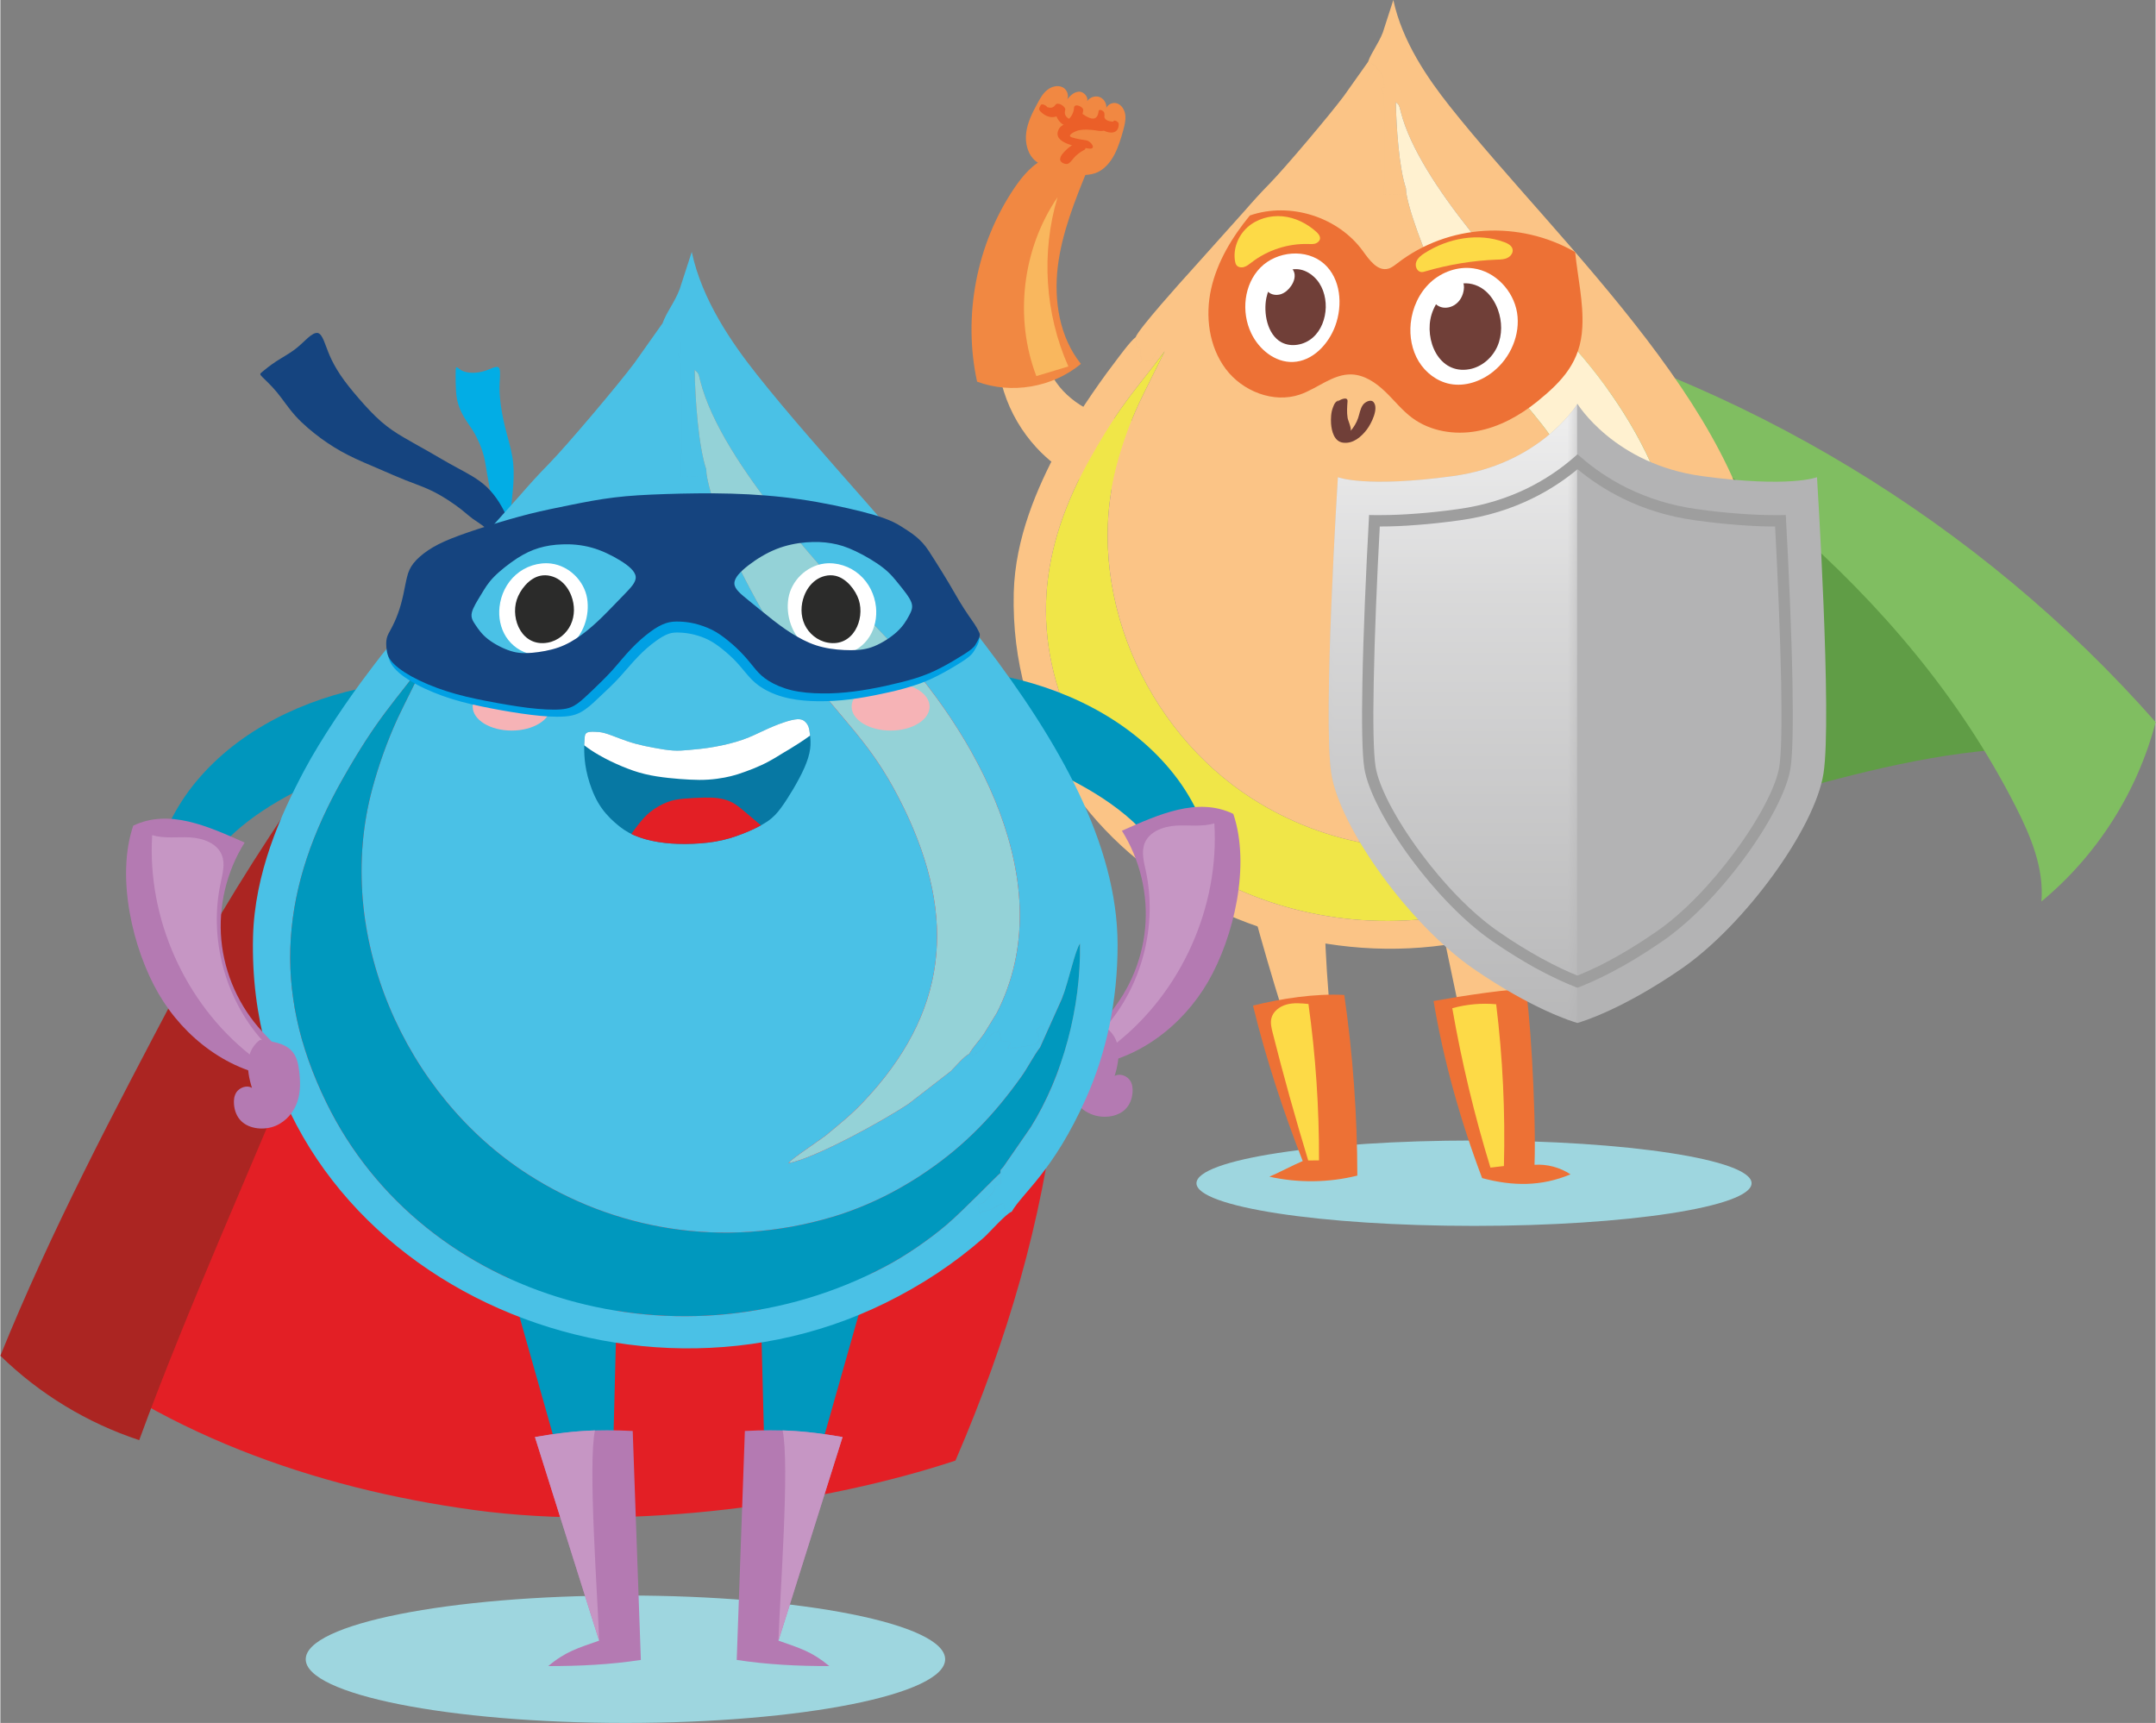 <?xml version="1.0" encoding="UTF-8"?> <!-- Creator: CorelDRAW --> <svg xmlns="http://www.w3.org/2000/svg" xmlns:xlink="http://www.w3.org/1999/xlink" xmlns:xodm="http://www.corel.com/coreldraw/odm/2003" xml:space="preserve" width="727px" height="581px" style="shape-rendering:geometricPrecision; text-rendering:geometricPrecision; image-rendering:optimizeQuality; fill-rule:evenodd; clip-rule:evenodd" viewBox="0 0 259.24 207.25"><rect x="0" y="0" width="259.24" height="207.25" fill="#808080" stroke="none"/> <defs> <style type="text/css"> <![CDATA[ .fil15 {fill:white} .fil14 {fill:#B3B3B4} .fil11 {fill:#FFF1D0} .fil10 {fill:#FBC486} .fil29 {fill:#F6B3B6} .fil33 {fill:#E31F25} .fil9 {fill:#F0E648} .fil26 {fill:#C696C4} .fil25 {fill:#B47AB2} .fil0 {fill:#9ED6DF} .fil28 {fill:#94D2D7} .fil27 {fill:#4AC1E6} .fil20 {fill:#02ADE5} .fil24 {fill:#0098BE} .fil32 {fill:#0778A3} .fil30 {fill:#00A0E4} .fil21 {fill:#15447F} .fil12 {fill:white;fill-rule:nonzero} .fil16 {fill:#9E9E9E;fill-rule:nonzero} .fil31 {fill:#2B2B2A;fill-rule:nonzero} .fil1 {fill:#FBC486;fill-rule:nonzero} .fil8 {fill:#F9B75E;fill-rule:nonzero} .fil6 {fill:#F18842;fill-rule:nonzero} .fil2 {fill:#ED7135;fill-rule:nonzero} .fil7 {fill:#EB5F28;fill-rule:nonzero} .fil22 {fill:#E31F25;fill-rule:nonzero} .fil3 {fill:#FDDA47;fill-rule:nonzero} .fil23 {fill:#AB2522;fill-rule:nonzero} .fil19 {fill:#C696C4;fill-rule:nonzero} .fil18 {fill:#B47AB2;fill-rule:nonzero} .fil13 {fill:#703F38;fill-rule:nonzero} .fil5 {fill:#80BE61;fill-rule:nonzero} .fil4 {fill:#609D46;fill-rule:nonzero} .fil17 {fill:#0096BD;fill-rule:nonzero} ]]> </style> <mask id="id0"> <linearGradient id="id1" gradientUnits="userSpaceOnUse" x1="174.36" y1="32.16" x2="174.36" y2="130.87"> <stop offset="0" style="stop-opacity:1; stop-color:white"></stop> <stop offset="0.4" style="stop-opacity:0.502; stop-color:white"></stop> <stop offset="1" style="stop-opacity:0; stop-color:white"></stop> </linearGradient> <rect style="fill:url(#id1)" x="159.04" y="32.15" width="30.63" height="98.73"></rect> </mask> </defs> <g id="__x0023_Layer_x0020_1">  <g id="_105553139671936"> <path class="fil0" d="M177.25 137.19c18.44,0 33.39,2.3 33.39,5.14 0,2.83 -14.95,5.13 -33.39,5.13 -18.44,0 -33.38,-2.3 -33.38,-5.13 0,-2.84 14.94,-5.14 33.38,-5.14z"></path> <path class="fil1" d="M159.31 111.27c-2.88,-0.61 -5.76,-1.23 -8.64,-1.85 2.23,8.23 4.78,16.39 7.64,24.47 0.63,-0.03 1.96,-0.4 2.58,-0.44 -0.44,-7.49 -1.43,-14.67 -1.58,-22.18z"></path> <path class="fil1" d="M181.82 108.64c-2.64,1.41 -5.47,2.47 -8.38,3.13 1.47,6.98 2.94,13.97 4.41,20.95 1.07,0.1 2.13,0.19 3.19,0.29 0.26,-8.12 0.52,-16.24 0.78,-24.37z"></path> <path class="fil2" d="M156.65 139.66c-1.3,0.55 -3.07,1.5 -4.01,1.88 3.47,0.77 7.13,0.73 10.58,-0.13 -0.01,-7.27 -0.53,-14.53 -1.57,-21.73 -3.5,-0.19 -7.57,0.43 -10.98,1.28 1.58,6.5 3.76,13.05 5.98,18.7z"></path> <path class="fil2" d="M183.4 119.13c-0.54,-0.46 -8.44,0.81 -11.01,1.28 1.18,7.12 3.28,14.56 5.84,21.3 3.7,0.99 7.1,1.02 10.63,-0.45 -1.27,-0.84 -2.82,-1.25 -4.33,-1.15 0.24,-6.44 -0.67,-20.59 -1.13,-20.98z"></path> <path class="fil3" d="M152.87 122.54c-0.12,0.54 0.02,1.09 0.15,1.63 1.3,5.17 2.74,10.31 4.29,15.42 0.44,0 0.87,-0.01 1.3,-0.01 0.02,-6.29 -0.4,-12.58 -1.27,-18.81 -0.88,-0.09 -1.78,-0.17 -2.63,0.06 -0.85,0.23 -1.66,0.85 -1.84,1.71z"></path> <path class="fil3" d="M179.92 120.8c-1.77,-0.16 -3.57,0 -5.28,0.48 1.13,6.48 2.66,12.88 4.59,19.17 0.54,-0.07 1.08,-0.13 1.62,-0.19 0.17,-6.49 -0.14,-13.01 -0.93,-19.46z"></path> <path class="fil4" d="M139.88 50.29c-0.19,12.7 3.54,25.43 10.56,36.03 4.28,6.46 10,12.29 17.26,15.01 7.99,2.98 16.9,1.9 25.21,0.02 19.98,-4.52 39.72,-13.48 60.04,-10.96 -14.95,-16.88 -31.92,-32.45 -52.11,-42.49 -20.19,-10.04 -40.98,-14.32 -62.62,-7.96l1.66 10.35z"></path> <path class="fil5" d="M242.42 97.05c1.81,3.55 3.42,7.42 3.08,11.39 6.68,-5.52 11.56,-13.19 13.74,-21.58 -21.19,-24.05 -49.88,-41.4 -81.02,-48.99 25.87,14.28 50.82,32.83 64.2,59.18z"></path> <g> <path class="fil1" d="M124.61 53.83c1.34,1.46 2.9,2.66 4.59,3.53 3.85,1.96 8.31,2.2 12.37,0.88 1.01,-0.33 2.03,-0.78 2.76,-1.64 1.92,-2.27 0.98,-6.07 1.84,-9.07 -4.63,3.91 -13.5,4.59 -18.34,-0.51 -5.13,-5.4 -2.81,-17.45 -0.11,-23.52 -1.03,0.39 -2.7,0 -4.02,0 -4,6.07 -4.97,17.42 -2.99,23.62 0.81,2.55 2.18,4.84 3.9,6.71l0 0z"></path> <g> <path class="fil6" d="M121.93 22.67c-4.53,6.72 -6.17,15.32 -4.45,23.24 4.15,1.54 9.09,0.69 12.49,-2.14 -2.58,-3.21 -3.27,-7.62 -2.78,-11.71 0.5,-4.09 2.07,-7.96 3.62,-11.77 -0.92,-1.6 -3.18,-2.01 -4.89,-1.32 -1.71,0.68 -2.96,2.17 -3.99,3.7z"></path> <path class="fil6" d="M124.53 19.38c-0.97,-0.8 -1.3,-2.18 -1.14,-3.42 0.16,-1.25 0.74,-2.4 1.34,-3.5 0.32,-0.6 0.65,-1.21 1.18,-1.63 0.52,-0.43 1.28,-0.63 1.88,-0.32 0.61,0.31 0.85,1.23 0.36,1.69 0.38,-0.56 0.89,-1.12 1.56,-1.17 0.67,-0.04 1.33,0.8 0.9,1.32 0.27,-0.59 1.03,-0.91 1.63,-0.67 0.6,0.24 0.95,0.99 0.73,1.6 -0.01,-0.61 0.74,-1.04 1.33,-0.85 0.59,0.19 0.95,0.82 1.01,1.43 0.07,0.61 -0.09,1.22 -0.25,1.81 -0.53,1.92 -1.21,4.02 -2.95,4.98 -1.81,0.99 -5.98,0.04 -7.58,-1.27z"></path> <path class="fil7" d="M127.32 15.52c0.41,-0.77 1.8,-0.87 2.54,-0.88 0.96,-0.02 2.05,0.17 2.86,0.7 0.11,0.07 0.25,0.3 0.05,0.36 -0.38,0.12 -0.72,0.03 -1.11,-0.03 -0.67,-0.08 -1.28,-0.13 -1.94,0 -0.33,0.07 -1.63,0.63 -0.79,0.87 0.55,0.16 1.12,0.26 1.68,0.34 0.59,0.09 1.29,1.12 0.32,0.99 -1,-0.14 -4.57,-0.56 -3.61,-2.35z"></path> <path class="fil7" d="M128.2 18.03c0.34,-0.33 0.73,-0.6 1.14,-0.82 0.28,-0.15 0.63,-0.02 0.87,0.16 0.13,0.1 0.48,0.49 0.2,0.64 -0.39,0.2 -0.74,0.45 -1.06,0.74 -0.32,0.29 -0.52,0.71 -0.9,0.93 -0.31,0.17 -1,-0.13 -0.98,-0.52 0.03,-0.47 0.42,-0.82 0.73,-1.13z"></path> <path class="fil7" d="M124.97 12.98c0.05,-0.1 0.1,-0.21 0.15,-0.31 0.13,-0.29 0.7,0.03 0.79,0.21 0.45,0.17 0.79,0.07 1.02,-0.31 0.32,-0.31 1.18,0.22 1.16,0.62 -0.15,0.48 0,0.85 0.46,1.1 0.37,-0.39 0.57,-0.85 0.6,-1.39 0.11,-0.51 1.17,-0.04 1.1,0.38 -0.02,0.15 -0.06,0.29 -0.09,0.42 1.18,0.85 1.82,0.74 1.94,-0.34 0.08,-0.34 0.66,0 0.69,0.24 0.02,0.18 0.02,0.35 0,0.5 0.1,0.33 0.46,0.51 1.08,0.53 0.03,-0.3 0.62,0 0.64,0.23 0.07,0.95 -0.62,1.28 -1.48,0.98 -0.43,-0.15 -0.7,-0.42 -0.85,-0.75 -0.71,0.45 -1.84,0.27 -2.51,-0.4 -0.8,0.92 -2.14,0.55 -2.64,-0.69 -0.64,0.22 -1.27,0.04 -1.91,-0.57 -0.12,-0.11 -0.22,-0.29 -0.15,-0.45z"></path> <path class="fil8" d="M124.61 45.24c-2.68,-7.01 -1.69,-15.32 2.55,-21.52 -1.99,6.66 -1.52,14.01 1.3,20.36 -1.29,0.39 -2.56,0.78 -3.85,1.16z"></path> </g> </g> <path class="fil9" d="M199.67 95.86c0.04,-0.5 -0.09,-0.13 0.32,-0.65l2.84 -4.11c3.33,-5.34 5.24,-12.4 5.13,-19.11 -0.53,0.74 -1.15,3.79 -1.88,5.74l-2.28 5.07c-0.71,0.94 -1.28,2.11 -1.95,3.06 -2.77,3.88 -5.75,7.02 -9.74,9.77 -0.99,0.67 -1.94,1.26 -2.99,1.86 -1.96,1.11 -4.45,2.21 -6.89,2.94 -11.61,3.46 -22.92,1.22 -31.66,-4.37 -12.92,-8.27 -20.35,-25.07 -16.25,-40.22 0.63,-2.34 1.5,-4.84 2.62,-7.28 0.4,-0.88 3.11,-6.29 3.11,-6.31 -3.57,4.76 -5.15,6.14 -8.75,12.47 -6.45,11.3 -7.55,22.01 -1.79,33.82 10.14,20.77 37.12,28.26 58.25,17.03 2.01,-1.07 4.45,-2.71 6.31,-4.31 1.81,-1.54 5.25,-5.13 5.6,-5.4z"></path> <path class="fil10" d="M164.51 7.44l0.9 0.47c0.09,0.17 0.22,0.31 0.23,0.33 0.28,0.36 0.74,0.84 0.78,1.48 0.08,1.26 0.09,0.68 -0.37,0.9 0.02,0.04 0.07,0.05 0.08,0.12l0.15 0.26c0.37,0.87 0.15,11.32 0.15,12.37 3.37,0 2.61,0.35 2.63,-0.74 -0.84,-2.49 -1.16,-7.48 -1.21,-10.34 0.44,0.39 0.38,0.32 0.6,1.18 2.18,8.56 13.57,20.61 19.5,26.85 9.06,9.53 18.22,25.49 11.33,38.92l-1.32 2.15c-0.57,0.81 -1.1,1.33 -1.54,2.09 0.42,0.19 0.35,-0.22 0.36,0.19l0.55 -0.37c0.04,-0.03 0.08,-0.06 0.12,-0.08 0.03,-0.03 0.08,-0.06 0.11,-0.09 0.48,-0.37 0.32,-0.23 0.64,-0.84 0.09,-0.18 0.16,-0.41 0.39,-0.67 0.35,-0.4 0.37,-0.35 0.89,-0.46 0.19,0.29 0.19,0.41 0.2,0.97 1.77,0 0.79,0.39 0.77,0.77 0.79,0 0.95,-0.09 1.6,-0.19 0.76,-0.11 1.14,-0.13 1.68,-0.58 -0.08,-0.85 -0.67,-1.32 0.39,-1.55 0,1.61 0.16,1.42 -0.32,2.22l2.28 -5.07c0.73,-1.95 1.35,-5 1.88,-5.74 0.11,6.71 -1.8,13.77 -5.13,19.11l-2.84 4.11c-0.41,0.52 -0.28,0.15 -0.32,0.65l0 1.15c-0.92,0.39 -0.34,-0.09 -0.63,0.63 -0.02,0.04 -0.03,0.1 -0.04,0.15l-1.01 1.09c-0.46,0.26 -0.07,0.14 -0.63,0.25l0.19 0.97c0.28,-0.35 0.72,-0.23 1.21,-0.46l0.27 -0.16c1.83,-1.13 0.36,0.28 1.82,0.43 1.14,-2 4.33,-4.2 7.73,-11.79 2.12,-4.75 3.3,-10.2 3.29,-16.04 -0.05,-20.92 -24.46,-42.8 -37.54,-59.31 -2.63,-3.32 -5.71,-7.77 -6.78,-12.77l-1.26 3.9c-0.55,1.41 -1.36,2.36 -1.78,3.54zm-14.8 17.87l-6.71 7.49c-0.6,0.65 -6.18,6.85 -6.44,7.76l0.12 1.17c1.02,0.21 0.33,-0.15 0.44,0.46 0.05,0.33 0.05,0.68 0.13,1.09 0.65,0.07 0.37,0.04 0.58,0.19 1.28,-0.2 0.33,0.08 1.05,-0.73l0.69 -0.81c0.54,0.26 0.22,-0.07 0.48,0.32 0,0.02 -2.71,5.43 -3.11,6.31 -1.12,2.44 -1.99,4.94 -2.62,7.28 -4.1,15.15 3.33,31.95 16.25,40.22 8.74,5.59 20.05,7.83 31.66,4.37 2.44,-0.73 4.93,-1.83 6.89,-2.94 1.05,-0.6 2,-1.19 2.99,-1.86 3.99,-2.75 6.97,-5.89 9.74,-9.77 0.67,-0.95 1.24,-2.12 1.95,-3.06 0.48,-0.8 0.32,-0.61 0.32,-2.22 -1.06,0.23 -0.47,0.7 -0.39,1.55 -0.54,0.45 -0.92,0.47 -1.68,0.58 -0.65,0.1 -0.81,0.19 -1.6,0.19 0.02,-0.38 1,-0.77 -0.77,-0.77 -0.01,-0.56 -0.01,-0.68 -0.2,-0.97 -0.52,0.11 -0.54,0.06 -0.89,0.46 -0.23,0.26 -0.3,0.49 -0.39,0.67 -0.32,0.61 -0.16,0.47 -0.64,0.84 -0.03,0.03 -0.08,0.06 -0.11,0.09 -0.04,0.02 -0.08,0.05 -0.12,0.08l-0.55 0.37c-0.01,-0.41 0.06,0 -0.36,-0.19 -0.49,0.21 -1.45,1.34 -1.91,1.79l-4.36 3.39c-2.62,1.75 -9.82,5.72 -12.54,6.19 0.28,-0.44 3.41,-2.47 4.09,-3.04 1.28,-1.08 2.37,-1.92 3.67,-3.3 8.77,-9.23 9.89,-19.07 4.22,-30.71 -2.88,-5.91 -5.38,-8.06 -8.74,-12.31l-3.09 -3.88c-0.64,-0.79 -2.28,-3.21 -2.81,-4.14 -1.05,-1.83 -1.58,-2.87 -2.42,-4.53 -0.85,-1.68 -3.46,-8.24 -3.47,-10.31 -0.02,1.09 0.74,0.74 -2.63,0.74 0,-1.05 0.22,-11.5 -0.15,-12.37l-0.15 -0.26c-0.01,-0.07 -0.06,-0.08 -0.08,-0.12 0.46,-0.22 0.45,0.36 0.37,-0.9 -0.04,-0.64 -0.5,-1.12 -0.78,-1.48 -0.01,-0.02 -0.14,-0.16 -0.23,-0.33l-0.9 -0.47 -2.92 4.12c-1.61,2.16 -7.05,8.62 -8.96,10.57 -0.95,0.96 -2.04,2.16 -2.92,3.18zm51.14 74.6c-1.46,-0.15 0.01,-1.56 -1.82,-0.43l-0.27 0.16c-0.49,0.23 -0.93,0.11 -1.21,0.46l-0.19 -0.97c0.56,-0.11 0.17,0.01 0.63,-0.25l1.01 -1.09c0.01,-0.05 0.02,-0.11 0.04,-0.15 0.29,-0.72 -0.29,-0.24 0.63,-0.63l0 -1.15c-0.35,0.27 -3.79,3.86 -5.6,5.4 -1.86,1.6 -4.3,3.24 -6.31,4.31 -21.13,11.23 -48.11,3.74 -58.25,-17.03 -5.76,-11.81 -4.66,-22.52 1.79,-33.82 3.6,-6.33 5.18,-7.71 8.75,-12.47 -0.26,-0.39 0.06,-0.06 -0.48,-0.32l-0.69 0.81c-0.72,0.81 0.23,0.53 -1.05,0.73 -0.21,-0.15 0.07,-0.12 -0.58,-0.19 -0.08,-0.41 -0.08,-0.76 -0.13,-1.09 -0.11,-0.61 0.58,-0.25 -0.44,-0.46l-0.12 -1.17c-0.64,0.46 -2.05,2.41 -2.59,3.12 -2.15,2.81 -5.07,7.13 -6.73,10.26 -2.51,4.71 -5.18,10.75 -5.35,17.36 -0.81,33.27 37.12,52.22 65.81,38.1 3.82,-1.88 7.17,-4.11 10.23,-6.79 0.54,-0.47 2.35,-2.54 2.92,-2.7z"></path> <path class="fil11" d="M169.06 22.63c0.01,2.07 2.62,8.63 3.47,10.31 0.84,1.66 1.37,2.7 2.42,4.53 0.53,0.93 2.17,3.35 2.81,4.14l3.09 3.88c3.36,4.25 5.86,6.4 8.74,12.31 5.67,11.64 4.55,21.48 -4.22,30.71 -1.3,1.38 -2.39,2.22 -3.67,3.3 -0.68,0.57 -3.81,2.6 -4.09,3.04 2.72,-0.47 9.92,-4.44 12.54,-6.19l4.36 -3.39c0.46,-0.45 1.42,-1.58 1.91,-1.79 0.44,-0.76 0.97,-1.28 1.54,-2.09l1.32 -2.15c6.89,-13.43 -2.27,-29.39 -11.33,-38.92 -5.93,-6.24 -17.32,-18.29 -19.5,-26.85 -0.22,-0.86 -0.16,-0.79 -0.6,-1.18 0.05,2.86 0.37,7.85 1.21,10.34z"></path> <path class="fil2" d="M162.54 45.04c1.53,0.06 2.89,0.98 3.99,2.03 1.11,1.05 2.05,2.28 3.28,3.19 2.19,1.63 5.11,2.09 7.79,1.6 2.69,-0.49 5.15,-1.86 7.27,-3.57 3.04,-2.47 5.2,-4.78 5.41,-8.92 0.16,-3.03 -0.56,-6.03 -0.86,-9.05 -6.66,-3.83 -15.22,-3.44 -21.42,1.37 -0.33,0.25 -0.67,0.53 -1.07,0.63 -1.27,0.34 -2.25,-1.03 -3.02,-2.09 -2.98,-4.15 -8.8,-5.98 -13.62,-4.31 -2.13,2.6 -3.93,5.56 -4.66,8.84 -0.73,3.28 -0.26,6.93 1.76,9.62 2.02,2.69 5.74,4.16 8.92,3.08 2.13,-0.73 3.98,-2.5 6.23,-2.42z"></path> <path class="fil12" d="M150.45 40.07c0.92,1.95 2.87,3.55 5.03,3.47 2.36,-0.09 4.26,-2.12 5.08,-4.33 0.93,-2.53 0.67,-5.69 -1.34,-7.48 -2.11,-1.87 -5.69,-1.55 -7.67,0.47 -1.97,2.01 -2.32,5.32 -1.1,7.87z"></path> <path class="fil13" d="M154.08 41.17c1.19,0.64 2.76,0.34 3.78,-0.56 1.02,-0.89 1.52,-2.27 1.56,-3.63 0.03,-1.36 -0.42,-2.77 -1.42,-3.68 -2.4,-2.18 -5.18,-0.17 -5.72,2.52 -0.37,1.81 0.09,4.41 1.8,5.35z"></path> <path class="fil12" d="M152.3 33.67c-0.31,0.43 -0.19,1.09 0.21,1.45 0.39,0.36 1,0.43 1.51,0.27 0.51,-0.17 0.93,-0.55 1.23,-0.99 0.37,-0.53 0.59,-1.24 0.3,-1.82 -0.29,-0.56 -0.98,-0.81 -1.6,-0.73 -0.62,0.08 -1.28,1.31 -1.65,1.82z"></path> <path class="fil12" d="M179.56 44.7c2.09,-1.67 3.3,-4.46 2.87,-7.1 -0.44,-2.64 -2.62,-4.96 -5.27,-5.32 -1.85,-0.26 -3.77,0.42 -5.14,1.68 -1.37,1.27 -2.19,3.07 -2.38,4.93 -0.16,1.58 0.14,3.22 0.96,4.58 0.83,1.36 2.19,2.4 3.75,2.71 1.83,0.36 3.76,-0.31 5.21,-1.48z"></path> <path class="fil13" d="M180.13 37.25c-0.35,-0.95 -0.92,-1.83 -1.72,-2.43 -0.81,-0.6 -1.87,-0.89 -2.85,-0.67 -1.62,0.36 -2.95,2.16 -3.41,3.67 -0.92,3.03 0.86,7.28 4.57,6.59 1.48,-0.28 2.74,-1.38 3.35,-2.76 0.6,-1.38 0.57,-2.99 0.06,-4.4z"></path> <path class="fil12" d="M172.12 35.53c0.04,0.64 0.54,1.22 1.16,1.41 0.62,0.19 1.33,0.01 1.83,-0.4 0.51,-0.4 0.82,-1.03 0.91,-1.67 0.06,-0.38 0.03,-0.81 -0.22,-1.12 -0.28,-0.33 -0.77,-0.41 -1.21,-0.44 -0.41,-0.03 -0.84,-0.03 -1.22,0.12 -0.39,0.16 -0.72,0.5 -0.75,0.92l-0.5 1.18z"></path> <path class="fil3" d="M150.49 31.57c1.93,-1.49 4.38,-2.29 6.82,-2.22 0.29,0.01 0.58,0.03 0.86,-0.05 0.27,-0.09 0.52,-0.31 0.56,-0.59 0.03,-0.33 -0.21,-0.61 -0.45,-0.83 -1.13,-1.01 -2.55,-1.72 -4.06,-1.86 -1.51,-0.14 -3.09,0.31 -4.22,1.32 -1.12,1.01 -1.75,2.59 -1.49,4.09 0.03,0.16 0.07,0.32 0.16,0.45 0.2,0.28 0.61,0.34 0.94,0.23 0.33,-0.1 0.6,-0.33 0.88,-0.54z"></path> <path class="fil3" d="M170.89 32.72c0.18,0.02 0.37,-0.03 0.55,-0.09 2.78,-0.81 5.67,-1.29 8.58,-1.4 0.43,-0.01 0.88,-0.02 1.27,-0.22 0.39,-0.19 0.7,-0.62 0.6,-1.04 -0.1,-0.43 -0.55,-0.67 -0.96,-0.83 -3.13,-1.18 -6.77,-0.51 -9.59,1.29 -0.43,0.27 -0.87,0.6 -1.04,1.09 -0.17,0.48 0.08,1.13 0.59,1.2z"></path> <path class="fil13" d="M165.17 48.37c-0.34,-0.4 -1.06,0 -1.29,0.35 -0.33,0.49 -0.38,1.02 -0.57,1.57 -0.19,0.56 -0.52,1.12 -0.92,1.56 0.2,-0.22 -0.3,-1.29 -0.34,-1.58 -0.11,-0.66 -0.06,-1.33 -0.01,-2 0.04,-0.59 -0.79,-0.28 -1.28,0.08 0.07,-0.08 0.14,-0.15 0.22,-0.23 -0.14,0.07 -0.26,0.16 -0.37,0.27 -0.09,0.09 -0.14,0.2 -0.2,0.31l0 0c-0.04,0.1 -0.08,0.2 -0.12,0.3 -0.24,0.6 -0.27,1.33 -0.23,1.97 0.07,0.91 0.38,2.15 1.45,2.28 1.21,0.15 2.18,-0.7 2.86,-1.59 0.51,-0.68 1.46,-2.52 0.8,-3.29z"></path> <g> <path class="fil14" d="M189.67 48.54c0,0 0,0 0,0 0,0 0,0 0,0zm0 0.07c-0.28,0.45 -4.73,7.27 -14.96,8.66l0 0c-10.57,1.44 -13.83,0.13 -13.83,0.13l0 0c0,0 -1.83,28.98 -0.79,35.64l0 0c1.05,6.65 9.53,18.27 17.1,23.49l0 0c7.1,4.89 11.9,6.35 12.47,6.51l0 0 0 0.02c0,0 0.02,0 0.03,-0.01l0 0c0.02,0.01 0.03,0.01 0.03,0.01l0 0 0 -0.02c0.58,-0.16 5.38,-1.62 12.48,-6.51l0 0c7.57,-5.22 16.05,-16.84 17.09,-23.49l0 0c1.05,-6.66 -0.78,-35.64 -0.78,-35.64l0 0c0,0 -3.26,1.31 -13.83,-0.13l0 0c-10.58,-1.43 -15.01,-8.73 -15.01,-8.73l0 0c0,0.01 0,0.03 0,0.07l0 0z"></path> <path class="fil15" style="mask:url(#id0)" d="M174.71 57.27c-10.57,1.44 -13.83,0.13 -13.83,0.13l0 0c0,0 -1.83,28.98 -0.79,35.64l0 0c1.05,6.65 9.53,18.27 17.1,23.49l0 0c7.1,4.89 11.9,6.35 12.47,6.51l0 0 0 -74.41c-0.33,0.52 -4.79,7.26 -14.95,8.64l0 0z"></path> <path class="fil16" d="M189.45 118.72c-1.05,-0.41 -2.71,-1.13 -4.83,-2.29 -1.49,-0.83 -3.22,-1.88 -5.15,-3.21 -3.44,-2.37 -6.92,-6.06 -9.7,-9.8 -3.06,-4.11 -5.29,-8.34 -5.71,-11.01 -0.27,-1.74 -0.32,-5.58 -0.23,-10.29 0.11,-5.98 0.43,-13.34 0.77,-19.52l0.03 -0.65 0.65 0.01 0.38 0c0.04,0 0.09,0 0.38,0 1.32,0 2.76,-0.06 4.29,-0.18 1.55,-0.11 3.2,-0.29 4.92,-0.53 3.28,-0.44 6.06,-1.37 8.39,-2.5 2.32,-1.14 4.18,-2.47 5.62,-3.72l0.45 -0.39 0.44 0.39c1.45,1.26 3.32,2.59 5.63,3.72 2.33,1.13 5.1,2.06 8.35,2.5 1.73,0.24 3.37,0.42 4.93,0.53 1.53,0.12 2.96,0.18 4.29,0.18 0.29,0 0.34,0 0.38,0l0.37 0 0.66 -0.01 0.03 0.65c0.34,6.18 0.66,13.54 0.77,19.52 0.08,4.71 0.04,8.55 -0.24,10.29 -0.41,2.67 -2.64,6.9 -5.7,11.01 -2.78,3.74 -6.26,7.43 -9.71,9.8 -2.32,1.6 -4.36,2.81 -6.05,3.69 -1.7,0.89 -3.03,1.46 -3.92,1.81l-0.25 0.09 -0.24 -0.09zm-4.17 -3.49c1.91,1.05 3.41,1.72 4.41,2.12 0.85,-0.34 2.05,-0.86 3.54,-1.64 1.64,-0.86 3.63,-2.04 5.91,-3.61 3.32,-2.28 6.68,-5.85 9.38,-9.49 2.94,-3.95 5.07,-7.95 5.46,-10.41 0.26,-1.65 0.3,-5.42 0.22,-10.06 -0.11,-5.71 -0.41,-12.76 -0.73,-18.81l-0.12 0c-1.35,0 -2.82,-0.06 -4.39,-0.19 -1.56,-0.11 -3.23,-0.3 -5.01,-0.54 -3.42,-0.46 -6.33,-1.43 -8.76,-2.62 -2.21,-1.08 -4.03,-2.33 -5.48,-3.54 -1.46,1.21 -3.27,2.46 -5.47,3.53 -2.44,1.19 -5.36,2.17 -8.8,2.63 -1.78,0.24 -3.45,0.43 -5.01,0.54 -1.58,0.13 -3.05,0.19 -4.39,0.19l-0.12 0c-0.33,6.05 -0.63,13.1 -0.73,18.81 -0.09,4.64 -0.04,8.41 0.22,10.06 0.38,2.46 2.51,6.46 5.45,10.41 2.7,3.64 6.07,7.21 9.39,9.49 1.87,1.3 3.57,2.32 5.03,3.13z"></path> </g> </g> <g id="_105553140355936"> <path class="fil17" d="M144.28 116.66c3.69,-7.21 2.16,-16.41 -2.66,-22.92 -4.83,-6.52 -12.47,-10.54 -20.39,-12.29 0.64,3.22 1.27,6.43 1.9,9.65 5.23,2.38 10.6,4.88 14.48,9.11 3.88,4.24 5.91,10.71 3.36,15.85 1.1,0.2 2.21,0.4 3.31,0.6z"></path> <g> <path class="fil18" d="M132.75 122.7c-0.73,0.78 -1.53,1.52 -2.06,2.45 -0.52,0.94 -0.71,2.15 -0.15,3.07 6.16,-0.62 11.63,-4.78 14.73,-10.14 3.09,-5.35 5.13,-13.98 3.03,-20.18 -4.31,-2.08 -9.03,0.09 -13.4,2.03 2.18,3.47 3.18,7.67 2.79,11.75 -0.38,4.08 -2.15,8.01 -4.94,11.02z"></path> <path class="fil19" d="M137.64 101.42c-0.42,1.05 -0.1,2.24 0.14,3.35 1.42,6.62 -0.48,13.88 -4.99,18.94 0.48,0.59 0.96,1.18 1.43,1.77 7.87,-6.23 12.42,-16.43 11.8,-26.44 -1.47,0.44 -3.04,0.19 -4.57,0.27 -1.53,0.09 -3.23,0.69 -3.81,2.11z"></path> <path class="fil18" d="M133.07 123.68c-1.37,0.14 -2.88,0.34 -3.77,1.24 -0.65,0.66 -0.84,1.55 -0.95,2.41 -0.16,1.25 -0.2,2.55 0.2,3.76 0.4,1.22 1.3,2.37 2.64,2.92 1.33,0.56 3.1,0.4 4.09,-0.55 0.58,-0.55 0.84,-1.3 0.9,-2.04 0.04,-0.51 -0.01,-1.04 -0.32,-1.48 -0.3,-0.43 -0.9,-0.74 -1.49,-0.64 -0.58,0.1 -1,0.72 -0.71,1.16 0.89,-2.32 1.53,-5.15 -0.59,-6.78z"></path> </g> <path class="fil0" d="M75.18 191.92c21.24,0 38.46,3.43 38.46,7.67 0,4.23 -17.22,7.66 -38.46,7.66 -21.24,0 -38.45,-3.43 -38.45,-7.66 0,-4.24 17.21,-7.67 38.45,-7.67z"></path> <g> <path class="fil20" d="M61.4 61.5c0.07,-0.92 0.22,-2.13 0.3,-3.26 0.07,-1.13 0.07,-2.19 -0.12,-3.3 -0.18,-1.11 -0.56,-2.28 -0.86,-3.5 -0.3,-1.23 -0.53,-2.51 -0.62,-3.51 -0.1,-1 -0.06,-1.71 -0.02,-2.37 0.03,-0.66 0.07,-1.27 -0.21,-1.4 -0.28,-0.13 -0.89,0.21 -1.49,0.42 -0.6,0.2 -1.21,0.28 -1.71,0.26 -0.51,-0.02 -0.93,-0.13 -1.23,-0.3 -0.3,-0.17 -0.49,-0.4 -0.58,-0.36 -0.1,0.04 -0.1,0.34 -0.1,0.87 0,0.52 0,1.28 0.04,1.9 0.04,0.62 0.11,1.11 0.26,1.62 0.15,0.51 0.38,1.04 0.7,1.58 0.32,0.55 0.74,1.12 1.06,1.62 0.32,0.51 0.54,0.97 0.77,1.49 0.23,0.53 0.45,1.13 0.6,1.76 0.15,0.62 0.23,1.26 0.36,2.01 0.13,0.76 0.32,1.62 0.41,2.38 0.1,0.75 0.1,1.39 0.12,2.05 0.02,0.66 0.05,1.34 0.17,2 0.11,0.66 0.3,1.3 0.6,1.49 0.3,0.19 0.72,-0.08 0.98,-0.36 0.26,-0.28 0.38,-0.58 0.43,-1.05 0.06,-0.48 0.06,-1.12 0.14,-2.04z"></path> <path class="fil21" d="M58.53 58.6c-1.1,-1.04 -2.43,-1.7 -3.66,-2.37 -1.24,-0.67 -2.37,-1.35 -3.42,-1.95 -1.06,-0.6 -2.04,-1.13 -2.96,-1.68 -0.93,-0.54 -1.79,-1.11 -2.7,-1.9 -0.9,-0.79 -1.85,-1.81 -2.69,-2.79 -0.85,-0.98 -1.61,-1.92 -2.19,-2.79 -0.58,-0.86 -1,-1.66 -1.3,-2.35 -0.3,-0.7 -0.49,-1.3 -0.7,-1.79 -0.21,-0.49 -0.43,-0.87 -0.75,-0.93 -0.32,-0.05 -0.74,0.21 -1.19,0.61 -0.45,0.39 -0.94,0.92 -1.6,1.41 -0.66,0.49 -1.49,0.94 -2.21,1.41 -0.71,0.47 -1.32,0.96 -1.64,1.23 -0.32,0.26 -0.35,0.3 -0.01,0.64 0.33,0.34 1.05,0.98 1.75,1.83 0.7,0.84 1.37,1.9 2.26,2.88 0.89,0.98 1.98,1.88 3.03,2.66 1.06,0.77 2.08,1.41 3.26,2.01 1.19,0.61 2.55,1.17 3.74,1.68 1.18,0.51 2.2,0.96 3.2,1.36 1,0.39 1.98,0.73 2.85,1.13 0.86,0.39 1.62,0.85 2.26,1.26 0.64,0.42 1.17,0.79 1.64,1.17 0.47,0.38 0.88,0.75 1.3,1.06 0.41,0.3 0.83,0.52 1.73,1.23 0.91,0.71 2.3,1.9 2.85,1.8 0.55,-0.1 0.25,-1.5 -0.33,-2.92 -0.57,-1.42 -1.43,-2.85 -2.52,-3.9z"></path> </g> <path class="fil22" d="M124.91 87.37c6.21,31.45 2.68,58.88 -10.03,88.32 -15.34,5.09 -38.6,8.57 -57.88,5.95 -19.28,-2.62 -38.42,-9.38 -53.14,-22.11 22.59,-28.03 39.26,-57.55 50.38,-89 20.75,6.59 42.51,10.02 64.29,10.13l6.38 6.71z"></path> <path class="fil23" d="M21.16 119.5c8.89,-16.84 21.27,-34.04 33.08,-48.97 -6.37,34.18 -25.94,70.98 -37.54,102.7 -6.24,-2.05 -12.01,-5.56 -16.7,-10.15 6.06,-14.98 13.62,-29.3 21.16,-43.58z"></path> <g> <path class="fil24" d="M60.46 151.39l7.2 25.42 6 -0.62 0.49 -19.24c-5.01,-0.86 -9.66,-2.8 -13.69,-5.56z"></path> <path class="fil24" d="M105.15 151.39l-7.21 25.42 -6 -0.62 -0.49 -19.24c5.02,-0.86 9.66,-2.8 13.7,-5.56z"></path> <path class="fil25" d="M64.3 172.86c4.35,-0.76 7.39,-0.95 11.76,-0.73l0.98 27.54c-3.75,0.57 -7.33,0.74 -11.14,0.74 2.11,-1.77 3.57,-2.16 6.12,-3.06l-7.72 -24.49z"></path> <path class="fil25" d="M101.3 172.86c-4.35,-0.76 -7.39,-0.95 -11.75,-0.73l-0.98 27.54c3.75,0.57 7.33,0.74 11.14,0.74 -2.12,-1.77 -3.58,-2.16 -6.12,-3.06l7.71 -24.49z"></path> <path class="fil26" d="M71.52 172.06c-0.87,4.09 0.34,20.02 0.5,25.29l-7.72 -24.49c2.7,-0.47 4.9,-0.72 7.22,-0.8z"></path> <path class="fil26" d="M94.09 172.06c0.87,4.09 -0.34,20.02 -0.5,25.29l7.71 -24.49c-2.7,-0.47 -4.89,-0.72 -7.21,-0.8z"></path> </g> <path class="fil17" d="M20 118.08c-3.69,-7.21 -2.16,-16.41 2.66,-22.93 4.82,-6.51 12.47,-10.53 20.38,-12.28 -0.63,3.22 -1.26,6.43 -1.89,9.64 -5.23,2.39 -10.6,4.88 -14.48,9.12 -3.88,4.23 -5.91,10.7 -3.36,15.85 -1.1,0.2 -2.21,0.4 -3.31,0.6z"></path> <path class="fil24" d="M120.29 141.09c0.04,-0.58 -0.11,-0.15 0.36,-0.75l3.29 -4.76c3.84,-6.17 6.05,-14.33 5.92,-22.09 -0.61,0.86 -1.32,4.39 -2.17,6.64l-2.63 5.86c-0.82,1.09 -1.48,2.44 -2.26,3.53 -3.2,4.49 -6.64,8.13 -11.26,11.3 -1.13,0.78 -2.23,1.46 -3.45,2.15 -2.27,1.28 -5.14,2.56 -7.97,3.4 -13.41,3.99 -26.48,1.41 -36.58,-5.06 -14.94,-9.56 -23.53,-28.97 -18.79,-46.48 0.73,-2.71 1.74,-5.59 3.03,-8.41 0.47,-1.02 3.59,-7.27 3.6,-7.3 -4.13,5.51 -5.95,7.1 -10.12,14.42 -7.45,13.06 -8.73,25.43 -2.06,39.08 11.71,24.01 42.9,32.66 67.31,19.69 2.33,-1.23 5.14,-3.14 7.3,-4.98 2.09,-1.78 6.06,-5.93 6.48,-6.24z"></path> <path class="fil27" d="M79.64 38.9l1.04 0.54c0.11,0.19 0.26,0.35 0.28,0.38 0.32,0.41 0.85,0.97 0.9,1.71 0.08,1.45 0.09,0.79 -0.44,1.04 0.03,0.05 0.09,0.06 0.1,0.14l0.17 0.3c0.43,1 0.18,13.09 0.18,14.3 3.88,0 3.01,0.41 3.03,-0.86 -0.96,-2.88 -1.34,-8.65 -1.39,-11.95 0.51,0.45 0.44,0.37 0.69,1.37 2.52,9.89 15.68,23.81 22.54,31.03 10.46,11.01 21.06,29.46 13.09,44.98l-1.53 2.49c-0.65,0.93 -1.26,1.52 -1.78,2.41 0.49,0.22 0.41,-0.26 0.42,0.22l0.64 -0.44c0.04,-0.02 0.09,-0.06 0.13,-0.09 0.04,-0.03 0.1,-0.06 0.14,-0.09 0.54,-0.44 0.37,-0.27 0.73,-0.97 0.11,-0.21 0.19,-0.48 0.46,-0.78 0.4,-0.46 0.42,-0.41 1.02,-0.53 0.23,0.33 0.23,0.47 0.23,1.11 2.04,0 0.92,0.45 0.89,0.9 0.92,0 1.1,-0.1 1.85,-0.22 0.88,-0.13 1.32,-0.15 1.95,-0.68 -0.1,-0.98 -0.78,-1.51 0.44,-1.78 0,1.85 0.19,1.63 -0.36,2.56l2.63 -5.86c0.85,-2.25 1.56,-5.78 2.17,-6.64 0.13,7.76 -2.08,15.92 -5.92,22.09l-3.29 4.76c-0.47,0.6 -0.32,0.17 -0.36,0.75l0 1.32c-1.07,0.46 -0.4,-0.1 -0.74,0.73 -0.02,0.05 -0.03,0.12 -0.05,0.17l-1.15 1.27c-0.54,0.29 -0.09,0.15 -0.74,0.29l0.22 1.12c0.33,-0.41 0.83,-0.27 1.4,-0.54l0.32 -0.18c2.11,-1.3 0.4,0.32 2.09,0.49 1.33,-2.31 5.01,-4.85 8.93,-13.62 2.46,-5.49 3.82,-11.79 3.81,-18.54 -0.05,-24.17 -28.27,-49.46 -43.38,-68.54 -3.04,-3.84 -6.61,-8.98 -7.84,-14.76l-1.46 4.5c-0.63,1.63 -1.57,2.73 -2.06,4.1zm-17.1 20.64l-7.76 8.66c-0.68,0.76 -7.14,7.92 -7.44,8.97l0.15 1.36c1.17,0.23 0.37,-0.18 0.5,0.53 0.06,0.38 0.05,0.78 0.15,1.26 0.75,0.08 0.43,0.05 0.67,0.22 1.48,-0.24 0.38,0.09 1.21,-0.84l0.8 -0.95c0.62,0.31 0.26,-0.08 0.56,0.37 -0.01,0.03 -3.13,6.28 -3.6,7.3 -1.29,2.82 -2.3,5.7 -3.03,8.41 -4.74,17.51 3.85,36.92 18.79,46.48 10.1,6.47 23.17,9.05 36.58,5.06 2.83,-0.84 5.7,-2.12 7.97,-3.4 1.22,-0.69 2.32,-1.37 3.45,-2.15 4.62,-3.17 8.06,-6.81 11.26,-11.3 0.78,-1.09 1.44,-2.44 2.26,-3.53 0.55,-0.93 0.36,-0.71 0.36,-2.56 -1.22,0.27 -0.54,0.8 -0.44,1.78 -0.63,0.53 -1.07,0.55 -1.95,0.68 -0.75,0.12 -0.93,0.22 -1.85,0.22 0.03,-0.45 1.15,-0.9 -0.89,-0.9 0,-0.64 0,-0.78 -0.23,-1.11 -0.6,0.12 -0.62,0.07 -1.02,0.53 -0.27,0.3 -0.35,0.57 -0.46,0.78 -0.36,0.7 -0.19,0.53 -0.73,0.97 -0.04,0.03 -0.1,0.06 -0.14,0.09 -0.04,0.03 -0.09,0.07 -0.13,0.09l-0.64 0.44c-0.01,-0.48 0.07,0 -0.42,-0.22 -0.56,0.24 -1.67,1.54 -2.2,2.07l-5.05 3.91c-3.02,2.03 -11.34,6.61 -14.48,7.15 0.32,-0.5 3.94,-2.85 4.72,-3.51 1.48,-1.25 2.74,-2.22 4.25,-3.81 10.13,-10.67 11.43,-22.04 4.87,-35.49 -3.33,-6.83 -6.22,-9.32 -10.1,-14.23l-3.56 -4.48c-0.75,-0.92 -2.65,-3.72 -3.26,-4.78 -1.21,-2.12 -1.83,-3.33 -2.8,-5.24 -0.98,-1.95 -4,-9.53 -4.01,-11.92 -0.02,1.27 0.85,0.86 -3.03,0.86 0,-1.21 0.25,-13.3 -0.18,-14.3l-0.17 -0.3c-0.01,-0.08 -0.07,-0.09 -0.1,-0.14 0.53,-0.25 0.52,0.41 0.44,-1.04 -0.05,-0.74 -0.58,-1.3 -0.9,-1.71 -0.02,-0.03 -0.17,-0.19 -0.28,-0.38l-1.04 -0.54 -3.37 4.76c-1.85,2.49 -8.15,9.96 -10.36,12.21 -1.1,1.11 -2.35,2.49 -3.37,3.67zm59.1 86.22c-1.69,-0.17 0.02,-1.79 -2.09,-0.49l-0.32 0.18c-0.57,0.27 -1.07,0.13 -1.4,0.54l-0.22 -1.12c0.65,-0.14 0.2,0 0.74,-0.29l1.15 -1.27c0.02,-0.05 0.03,-0.12 0.05,-0.17 0.34,-0.83 -0.33,-0.27 0.74,-0.73l0 -1.32c-0.42,0.31 -4.39,4.46 -6.48,6.24 -2.16,1.84 -4.97,3.75 -7.3,4.98 -24.41,12.97 -55.6,4.32 -67.31,-19.69 -6.67,-13.65 -5.39,-26.02 2.06,-39.08 4.17,-7.32 5.99,-8.91 10.12,-14.42 -0.3,-0.45 0.06,-0.06 -0.56,-0.37l-0.8 0.95c-0.83,0.93 0.27,0.6 -1.21,0.84 -0.24,-0.17 0.08,-0.14 -0.67,-0.22 -0.1,-0.48 -0.09,-0.88 -0.15,-1.26 -0.13,-0.71 0.67,-0.3 -0.5,-0.53l-0.15 -1.36c-0.74,0.53 -2.37,2.79 -2.99,3.6 -2.49,3.25 -5.86,8.25 -7.78,11.87 -2.9,5.44 -5.99,12.42 -6.18,20.06 -0.93,38.45 42.9,60.36 76.06,44.03 4.41,-2.17 8.29,-4.75 11.82,-7.84 0.63,-0.55 2.72,-2.94 3.37,-3.13z"></path> <path class="fil28" d="M84.9 56.45c0.01,2.39 3.03,9.97 4.01,11.92 0.97,1.91 1.59,3.12 2.8,5.24 0.61,1.06 2.51,3.86 3.26,4.78l3.56 4.48c3.88,4.91 6.77,7.4 10.1,14.23 6.56,13.45 5.26,24.82 -4.87,35.49 -1.51,1.59 -2.77,2.56 -4.25,3.81 -0.78,0.66 -4.4,3.01 -4.72,3.51 3.14,-0.54 11.46,-5.12 14.48,-7.15l5.05 -3.91c0.53,-0.53 1.64,-1.83 2.2,-2.07 0.52,-0.89 1.13,-1.48 1.78,-2.41l1.53 -2.49c7.97,-15.52 -2.63,-33.97 -13.09,-44.98 -6.86,-7.22 -20.02,-21.14 -22.54,-31.03 -0.25,-1 -0.18,-0.92 -0.69,-1.37 0.05,3.3 0.43,9.07 1.39,11.95z"></path> <path class="fil29" d="M107.08 82.13c-2.59,0 -4.69,1.29 -4.69,2.87 0,1.59 2.1,2.88 4.69,2.88 2.59,0 4.69,-1.29 4.69,-2.88 0,-1.58 -2.1,-2.87 -4.69,-2.87z"></path> <path class="fil29" d="M61.5 82.13c-2.59,0 -4.69,1.29 -4.69,2.87 0,1.59 2.1,2.88 4.69,2.88 2.59,0 4.69,-1.29 4.69,-2.88 0,-1.58 -2.1,-2.87 -4.69,-2.87z"></path> <path class="fil30" d="M49.9 67.96c0.53,-0.66 1.24,-1.24 1.94,-1.71 0.91,-0.59 1.89,-1.04 2.9,-1.44 1.42,-0.56 2.89,-1.03 4.35,-1.48 1.61,-0.5 3.23,-0.97 4.86,-1.37 1.62,-0.4 3.24,-0.73 4.87,-1.05 1.72,-0.34 3.44,-0.66 5.18,-0.87 2,-0.24 4.03,-0.33 6.04,-0.39 2.6,-0.09 5.2,-0.13 7.8,-0.05 2.71,0.07 5.43,0.28 8.11,0.66 2.47,0.35 4.95,0.84 7.36,1.44 1.62,0.41 3.38,0.9 4.81,1.79 1.46,0.92 2.54,1.62 3.51,3.1 1.05,1.58 2.08,3.19 3.03,4.83 0.62,1.08 1.29,2.12 2.02,3.13 0.38,0.52 0.68,1.02 0.95,1.6 0.24,0.53 0.09,1.08 -0.17,1.57 -0.11,0.19 -0.22,0.37 -0.33,0.56 -0.34,0.6 -1.01,1.02 -1.58,1.39 -0.92,0.58 -1.88,1.14 -2.85,1.63 -1.01,0.52 -2.03,0.93 -3.12,1.26 -1.17,0.37 -2.38,0.65 -3.58,0.9 -1.25,0.27 -2.51,0.5 -3.79,0.66 -1.27,0.16 -2.56,0.24 -3.84,0.23 -2.32,-0.03 -4.66,-0.34 -6.68,-1.57 -0.69,-0.42 -1.22,-0.9 -1.74,-1.5 -0.47,-0.53 -0.9,-1.09 -1.38,-1.61 -0.53,-0.57 -1.13,-1.11 -1.74,-1.6 -0.54,-0.43 -1.1,-0.83 -1.73,-1.14 -1.03,-0.5 -2.23,-0.8 -3.38,-0.84 -0.45,-0.02 -0.87,-0.01 -1.3,0.13 -0.55,0.19 -1.12,0.55 -1.58,0.89 -0.75,0.54 -1.45,1.16 -2.08,1.81 -0.79,0.81 -1.5,1.69 -2.26,2.52 -0.73,0.8 -1.52,1.54 -2.31,2.28 -0.58,0.55 -1.18,1.14 -1.83,1.6 -0.78,0.56 -1.49,0.79 -2.45,0.86 -1.29,0.1 -2.76,-0.04 -4.04,-0.19 -1.64,-0.2 -3.27,-0.48 -4.88,-0.79 -1.6,-0.31 -3.19,-0.65 -4.74,-1.14 -1.46,-0.46 -2.95,-1.05 -4.28,-1.78 -0.9,-0.49 -1.93,-1.15 -2.6,-1.93 -0.48,-0.57 -0.69,-1.1 -0.78,-1.83 -0.07,-0.52 -0.09,-1.09 0.03,-1.61 0.11,-0.51 0.38,-0.92 0.63,-1.38 0.28,-0.51 0.52,-1.04 0.72,-1.58 0.24,-0.67 0.42,-1.37 0.58,-2.05 0.15,-0.69 0.27,-1.38 0.44,-2.06 0.19,-0.72 0.45,-1.3 0.91,-1.88zm61.38 3.84c-0.03,-0.11 -0.06,-0.22 -0.09,-0.33 -0.13,-0.64 -0.4,-1.23 -0.77,-1.75 -0.15,-0.24 -0.31,-0.46 -0.49,-0.66 -0.08,-0.11 -0.17,-0.22 -0.25,-0.33 -0.48,-0.77 -1.23,-1.45 -2.05,-1.84 -0.17,-0.08 -0.33,-0.17 -0.5,-0.24 -0.4,-0.23 -0.82,-0.4 -1.25,-0.5 -0.05,-0.03 -0.11,-0.05 -0.17,-0.07 -0.4,-0.26 -0.83,-0.44 -1.27,-0.56 -0.1,-0.04 -0.21,-0.08 -0.31,-0.11 -0.18,-0.06 -0.36,-0.12 -0.55,-0.17 -0.39,-0.15 -0.75,-0.27 -1.17,-0.33 -0.65,-0.11 -1.3,-0.23 -1.95,-0.34l-0.1 -0.03c-0.41,-0.19 -0.84,-0.31 -1.26,-0.38l-0.23 -0.03c-0.12,-0.03 -0.24,-0.06 -0.36,-0.09l0 0c-0.45,-0.09 -0.87,-0.17 -1.34,-0.17l-3.55 0c-0.33,0 -0.65,0.03 -0.96,0.09 -0.17,0.02 -0.34,0.04 -0.5,0.07 -0.47,0.01 -0.92,0.08 -1.34,0.21 -0.13,0.02 -0.25,0.04 -0.38,0.07 -0.13,0.02 -0.26,0.04 -0.38,0.06 -0.62,0.03 -1.2,0.18 -1.72,0.43 -0.22,0.06 -0.43,0.14 -0.64,0.23 -1.19,0.42 -2.16,1.29 -2.7,2.42l-0.04 0.08c-0.35,0.7 -0.51,1.45 -0.5,2.18l0 0.83c0,1.87 1.09,3.48 2.68,4.24l0.29 0.15c0.26,0.13 0.53,0.25 0.81,0.33l0.17 0.06c0.37,0.12 0.74,0.2 1.11,0.23 0.15,0.03 0.29,0.05 0.44,0.07 0.12,0.03 0.25,0.05 0.37,0.06 0.38,0.12 0.76,0.19 1.14,0.21 0.09,0.01 0.18,0.03 0.26,0.05 0.34,0.08 0.65,0.16 1.01,0.19 0.27,0.54 0.63,0.99 1.07,1.4 0.12,0.13 0.25,0.25 0.38,0.38 0.19,0.19 0.39,0.36 0.6,0.51 0.13,0.12 0.27,0.22 0.41,0.32 0.39,0.36 0.85,0.64 1.34,0.86 0.69,0.33 1.33,0.51 2.12,0.51l4.06 0c0.36,0 0.71,-0.04 1.04,-0.12l-0.13 0.04c0.45,0 0.9,-0.07 1.33,-0.19 0.61,-0.07 1.18,-0.25 1.7,-0.53 0.69,-0.17 1.47,-0.56 2.01,-1.01 0.12,-0.08 0.23,-0.16 0.34,-0.25 0.27,-0.18 0.51,-0.39 0.73,-0.62l0.35 -0.35c0.91,-0.91 1.37,-2.11 1.37,-3.31l0 -0.66c0,-0.46 -0.06,-0.9 -0.18,-1.31zm-47.04 7.52c0.32,-0.04 0.63,-0.12 0.93,-0.22l0.18 -0.06c0.41,-0.01 0.82,-0.08 1.2,-0.19 0.19,-0.04 0.38,-0.07 0.57,-0.12 0.65,-0.09 1.25,-0.33 1.78,-0.66 0.25,-0.1 0.49,-0.21 0.71,-0.35 0.09,-0.02 0.18,-0.05 0.26,-0.08 0.46,-0.15 0.88,-0.37 1.25,-0.64 0.17,-0.1 0.33,-0.22 0.48,-0.34 0.21,-0.11 0.41,-0.24 0.59,-0.38 0.09,-0.04 0.19,-0.1 0.28,-0.15 0.25,-0.1 0.5,-0.2 0.75,-0.32l0 0c0.25,-0.13 0.48,-0.27 0.73,-0.39 0.41,-0.19 0.78,-0.36 1.14,-0.63 0.21,-0.1 0.41,-0.2 0.61,-0.3 0.65,-0.33 1.2,-0.79 1.62,-1.34l0.11 -0.14 0.06 -0.06c0.92,-0.92 1.38,-2.12 1.38,-3.32l0 -0.49c0,-1.3 -0.53,-2.47 -1.37,-3.32l-0.09 -0.08c-0.91,-0.92 -2.11,-1.38 -3.31,-1.38l0 0 -0.4 0c-0.52,-0.17 -1.05,-0.25 -1.58,-0.24l-0.27 0c-0.38,-0.11 -0.78,-0.17 -1.23,-0.17l-3.39 0c-0.56,0 -1.11,0.1 -1.61,0.28 -0.27,0.08 -0.52,0.19 -0.77,0.31 -0.52,0.19 -0.99,0.45 -1.41,0.79 -0.2,0.11 -0.4,0.24 -0.58,0.37 -0.5,0.18 -0.96,0.44 -1.36,0.76 -0.45,0.11 -0.84,0.25 -1.25,0.47 -0.32,0.15 -0.61,0.32 -0.88,0.52 -0.09,0.05 -0.18,0.09 -0.27,0.14 -0.24,0.11 -0.47,0.23 -0.68,0.38 -0.35,0.16 -0.67,0.36 -0.99,0.57 -0.12,0.09 -0.24,0.17 -0.36,0.27 -0.33,0.18 -0.64,0.39 -0.91,0.64l-0.01 0.01c-1.43,0.89 -2.24,2.45 -2.21,4.07l0 0.32c0,2.1 1.38,3.88 3.29,4.48 0.83,0.75 1.93,1.2 3.14,1.2l2.48 0c0.48,0 0.95,-0.07 1.39,-0.21z"></path> <path class="fil12" d="M68.42 77.73c1.73,-1.32 2.5,-3.71 2.15,-5.78 -0.35,-2.07 -2.14,-3.88 -4.32,-4.16 -1.52,-0.19 -3.11,0.34 -4.24,1.34 -1.13,0.99 -1.81,2.41 -1.97,3.87 -0.14,1.23 0.1,2.52 0.77,3.58 0.68,1.07 1.8,1.88 3.08,2.12 1.5,0.28 3.33,-0.05 4.53,-0.97z"></path> <path class="fil31" d="M68.68 71.68c-0.28,-0.74 -0.75,-1.43 -1.41,-1.9 -0.66,-0.47 -1.53,-0.7 -2.34,-0.52 -1.34,0.29 -2.44,1.71 -2.82,2.89 -0.77,2.38 0.68,5.71 3.74,5.15 1.22,-0.22 2.26,-1.09 2.76,-2.17 0.5,-1.08 0.49,-2.34 0.07,-3.45z"></path> <path class="fil12" d="M96.93 77.73c-1.72,-1.32 -2.49,-3.71 -2.14,-5.78 0.34,-2.07 2.14,-3.88 4.32,-4.16 1.51,-0.19 3.1,0.34 4.23,1.34 1.14,0.99 1.82,2.41 1.98,3.87 0.13,1.23 -0.11,2.52 -0.78,3.58 -0.67,1.07 -1.79,1.88 -3.07,2.12 -1.51,0.28 -3.34,-0.05 -4.54,-0.97z"></path> <path class="fil31" d="M96.68 71.68c0.28,-0.74 0.75,-1.43 1.41,-1.9 0.66,-0.47 1.53,-0.7 2.34,-0.52 1.33,0.29 2.43,1.71 2.82,2.89 0.77,2.38 -0.69,5.71 -3.74,5.15 -1.22,-0.22 -2.27,-1.09 -2.77,-2.17 -0.5,-1.08 -0.48,-2.34 -0.06,-3.45z"></path> <path class="fil21" d="M49.68 67.77c0.41,-0.53 1.04,-1.08 1.78,-1.58 0.75,-0.5 1.6,-0.94 2.8,-1.42 1.21,-0.48 2.79,-1.02 4.42,-1.53 1.62,-0.51 3.3,-1 4.95,-1.42 1.64,-0.41 3.28,-0.74 4.96,-1.08 1.69,-0.34 3.42,-0.68 5.25,-0.9 1.84,-0.23 3.77,-0.33 6.14,-0.41 2.37,-0.08 5.18,-0.13 7.96,-0.05 2.79,0.08 5.53,0.29 8.25,0.68 2.72,0.39 5.39,0.97 7.47,1.49 2.07,0.53 3.52,1.02 4.67,1.76 1.16,0.74 2.35,1.43 3.34,2.96 0.99,1.53 2.21,3.48 3.08,5.01 0.86,1.53 1.64,2.67 2.13,3.36 0.49,0.69 0.71,1.11 0.89,1.51 0.18,0.4 -0.29,1.04 -0.48,1.39 -0.2,0.35 -0.58,0.65 -1.32,1.13 -0.74,0.47 -1.83,1.13 -2.85,1.66 -1.01,0.53 -1.96,0.91 -3.06,1.26 -1.09,0.34 -2.34,0.64 -3.6,0.92 -1.26,0.27 -2.54,0.51 -3.82,0.67 -1.28,0.16 -2.55,0.25 -3.82,0.23 -1.27,-0.01 -2.54,-0.12 -3.64,-0.38 -1.11,-0.27 -2.06,-0.69 -2.75,-1.12 -0.69,-0.43 -1.14,-0.86 -1.58,-1.38 -0.44,-0.51 -0.88,-1.11 -1.44,-1.71 -0.56,-0.61 -1.23,-1.24 -1.88,-1.76 -0.65,-0.53 -1.27,-0.97 -1.95,-1.31 -0.69,-0.34 -1.44,-0.59 -2.1,-0.75 -0.66,-0.15 -1.22,-0.21 -1.77,-0.23 -0.55,-0.02 -1.09,0 -1.66,0.19 -0.58,0.19 -1.2,0.54 -1.9,1.06 -0.7,0.52 -1.48,1.19 -2.26,2.01 -0.78,0.81 -1.54,1.77 -2.33,2.65 -0.8,0.87 -1.63,1.67 -2.33,2.34 -0.7,0.66 -1.25,1.2 -1.79,1.59 -0.54,0.39 -1.07,0.65 -2.04,0.72 -0.98,0.08 -2.4,0 -3.98,-0.19 -1.58,-0.2 -3.3,-0.5 -4.95,-0.82 -1.65,-0.32 -3.23,-0.67 -4.77,-1.17 -1.55,-0.49 -3.08,-1.14 -4.24,-1.78 -1.16,-0.65 -1.96,-1.27 -2.4,-1.81 -0.45,-0.53 -0.54,-0.97 -0.6,-1.43 -0.06,-0.46 -0.08,-0.95 0.02,-1.36 0.09,-0.4 0.31,-0.73 0.56,-1.21 0.25,-0.47 0.54,-1.08 0.79,-1.78 0.26,-0.7 0.47,-1.49 0.64,-2.26 0.17,-0.77 0.29,-1.51 0.45,-2.13 0.15,-0.61 0.36,-1.1 0.76,-1.62zm59.9 4.7c-0.22,-0.62 -0.88,-1.42 -1.45,-2.13 -0.58,-0.71 -1.05,-1.34 -1.95,-2.04 -0.89,-0.7 -2.2,-1.47 -3.3,-1.99 -1.1,-0.53 -1.98,-0.8 -2.93,-0.96 -0.95,-0.16 -1.93,-0.2 -3.05,-0.11 -1.12,0.09 -2.36,0.33 -3.57,0.81 -1.21,0.48 -2.39,1.21 -3.35,1.95 -0.96,0.75 -1.71,1.5 -1.69,2.19 0.01,0.68 0.79,1.28 1.72,2.04 0.93,0.75 2.01,1.65 3,2.42 0.99,0.76 1.87,1.39 2.83,1.93 0.95,0.55 1.96,1.01 3.09,1.27 1.12,0.27 2.36,0.36 3.39,0.36 1.03,-0.01 1.85,-0.09 2.8,-0.48 0.95,-0.39 2.03,-1.08 2.75,-1.76 0.73,-0.67 1.12,-1.35 1.42,-1.9 0.29,-0.55 0.51,-0.98 0.29,-1.6zm-52.87 1.22c0.13,-0.6 0.66,-1.42 1.1,-2.15 0.45,-0.74 0.81,-1.38 1.55,-2.14 0.74,-0.76 1.86,-1.63 2.81,-2.25 0.96,-0.61 1.74,-0.97 2.6,-1.23 0.86,-0.26 1.8,-0.41 2.86,-0.44 1.06,-0.04 2.26,0.05 3.48,0.39 1.21,0.33 2.41,0.92 3.43,1.54 1.02,0.63 1.82,1.29 1.88,1.97 0.06,0.67 -0.62,1.34 -1.43,2.18 -0.82,0.83 -1.74,1.82 -2.6,2.66 -0.86,0.84 -1.65,1.53 -2.49,2.15 -0.85,0.61 -1.74,1.15 -2.77,1.51 -1.03,0.36 -2.18,0.55 -3.14,0.64 -0.95,0.08 -1.72,0.07 -2.63,-0.22 -0.92,-0.29 -1.98,-0.85 -2.72,-1.43 -0.74,-0.58 -1.15,-1.19 -1.48,-1.68 -0.34,-0.5 -0.59,-0.89 -0.45,-1.5z"></path> <path class="fil32" d="M82.86 90.21c0.78,-0.07 1.84,-0.16 3,-0.37 1.16,-0.2 2.43,-0.51 3.45,-0.87 1.02,-0.36 1.79,-0.76 2.58,-1.12 0.79,-0.37 1.59,-0.7 2.3,-0.94 0.7,-0.24 1.3,-0.38 1.71,-0.4 0.41,-0.01 0.64,0.09 0.83,0.25 0.19,0.16 0.35,0.36 0.46,0.63 0.1,0.27 0.15,0.6 0.2,1.04 0.05,0.45 0.1,1.01 0.01,1.67 -0.09,0.66 -0.32,1.41 -0.68,2.23 -0.36,0.83 -0.86,1.74 -1.35,2.58 -0.5,0.83 -0.99,1.61 -1.46,2.25 -0.47,0.64 -0.92,1.15 -1.68,1.67 -0.76,0.51 -1.84,1.03 -2.91,1.45 -1.07,0.42 -2.14,0.75 -3.32,0.95 -1.17,0.2 -2.46,0.28 -3.64,0.29 -1.17,0 -2.22,-0.07 -3.25,-0.24 -1.03,-0.17 -2.05,-0.44 -2.91,-0.82 -0.86,-0.38 -1.56,-0.87 -2.28,-1.51 -0.72,-0.63 -1.45,-1.42 -2.02,-2.4 -0.57,-0.98 -0.99,-2.15 -1.25,-3.15 -0.26,-1 -0.36,-1.82 -0.4,-2.52 -0.04,-0.69 -0.02,-1.25 0,-1.68 0.02,-0.43 0.03,-0.73 0.13,-0.9 0.11,-0.18 0.31,-0.24 0.51,-0.26 0.2,-0.03 0.39,-0.02 0.67,-0.01 0.28,0.01 0.65,0.02 1.14,0.16 0.49,0.13 1.1,0.39 1.74,0.62 0.63,0.24 1.28,0.47 1.98,0.66 0.71,0.19 1.46,0.35 2.25,0.49 0.78,0.15 1.6,0.28 2.26,0.32 0.66,0.04 1.15,0 1.93,-0.07z"></path> <path class="fil15" d="M70.23 89.65c0.53,0.41 1.12,0.8 1.71,1.14 0.98,0.57 1.94,1.02 2.85,1.4 0.92,0.38 1.8,0.7 2.74,0.92 0.94,0.23 1.94,0.37 2.86,0.47 0.92,0.1 1.76,0.16 2.54,0.2 0.78,0.04 1.51,0.05 2.22,0 0.71,-0.04 1.41,-0.15 1.96,-0.25 0.56,-0.11 0.97,-0.21 1.53,-0.38 0.56,-0.18 1.27,-0.43 1.94,-0.7 0.67,-0.27 1.3,-0.56 1.9,-0.89 0.6,-0.32 1.16,-0.68 1.67,-0.99 0.52,-0.31 0.99,-0.57 1.94,-1.19 0.39,-0.26 0.85,-0.56 1.31,-0.9l-0.01 -0.05c-0.05,-0.44 -0.1,-0.77 -0.2,-1.04 -0.11,-0.27 -0.27,-0.47 -0.46,-0.63 -0.19,-0.16 -0.42,-0.26 -0.83,-0.25 -0.41,0.02 -1.01,0.16 -1.71,0.4 -0.71,0.24 -1.51,0.57 -2.3,0.94 -0.79,0.36 -1.56,0.76 -2.58,1.12 -1.02,0.36 -2.29,0.67 -3.45,0.87 -1.16,0.21 -2.22,0.3 -3,0.37 -0.78,0.07 -1.27,0.11 -1.93,0.07 -0.66,-0.04 -1.48,-0.17 -2.26,-0.32 -0.79,-0.14 -1.54,-0.3 -2.25,-0.49 -0.7,-0.19 -1.35,-0.42 -1.98,-0.66 -0.64,-0.23 -1.25,-0.49 -1.74,-0.62 -0.49,-0.14 -0.86,-0.15 -1.14,-0.16 -0.28,-0.01 -0.47,-0.02 -0.67,0.01 -0.2,0.02 -0.4,0.08 -0.51,0.26 -0.1,0.17 -0.11,0.47 -0.13,0.9 -0.01,0.14 -0.01,0.29 -0.02,0.45z"></path> <path class="fil33" d="M75.9 100.32c0.22,-0.34 0.48,-0.68 0.72,-0.99 0.52,-0.67 0.97,-1.21 1.58,-1.69 0.6,-0.48 1.36,-0.9 2.02,-1.15 0.66,-0.26 1.23,-0.35 2,-0.42 0.77,-0.07 1.74,-0.11 2.46,-0.13 0.72,-0.01 1.18,0.01 1.65,0.07 0.48,0.07 0.97,0.19 1.41,0.38 0.44,0.19 0.82,0.45 1.31,0.84 0.49,0.39 1.08,0.91 1.65,1.39 0.27,0.23 0.53,0.44 0.78,0.66 -0.64,0.36 -1.4,0.71 -2.16,1 -1.07,0.42 -2.14,0.75 -3.32,0.95 -1.17,0.2 -2.46,0.28 -3.64,0.29 -1.17,0 -2.22,-0.07 -3.25,-0.24 -1.03,-0.17 -2.05,-0.44 -2.91,-0.82 -0.1,-0.05 -0.2,-0.09 -0.3,-0.14z"></path> <g> <path class="fil18" d="M31.52 124.11c0.73,0.79 1.54,1.53 2.06,2.46 0.53,0.94 0.72,2.15 0.16,3.07 -6.16,-0.62 -11.63,-4.78 -14.73,-10.14 -3.1,-5.35 -5.13,-13.99 -3.03,-20.18 4.31,-2.08 9.02,0.09 13.4,2.03 -2.18,3.47 -3.18,7.67 -2.8,11.75 0.39,4.08 2.15,8.01 4.94,11.01z"></path> <path class="fil19" d="M26.63 102.84c0.43,1.05 0.1,2.24 -0.13,3.35 -1.43,6.62 0.48,13.87 4.98,18.94 -0.47,0.59 -0.95,1.18 -1.42,1.77 -7.87,-6.23 -12.42,-16.43 -11.8,-26.44 1.46,0.44 3.04,0.19 4.57,0.27 1.53,0.09 3.23,0.69 3.8,2.11z"></path> <path class="fil18" d="M31.21 125.09c1.37,0.15 2.88,0.35 3.77,1.25 0.65,0.66 0.84,1.55 0.95,2.41 0.16,1.25 0.2,2.54 -0.2,3.76 -0.41,1.22 -1.31,2.36 -2.64,2.92 -1.33,0.55 -3.1,0.4 -4.09,-0.55 -0.58,-0.55 -0.84,-1.3 -0.9,-2.05 -0.04,-0.5 0.01,-1.03 0.31,-1.47 0.31,-0.43 0.91,-0.74 1.49,-0.64 0.58,0.1 1,0.72 0.72,1.16 -0.89,-2.32 -1.53,-5.15 0.59,-6.79z"></path> </g> </g> </g> </svg> 